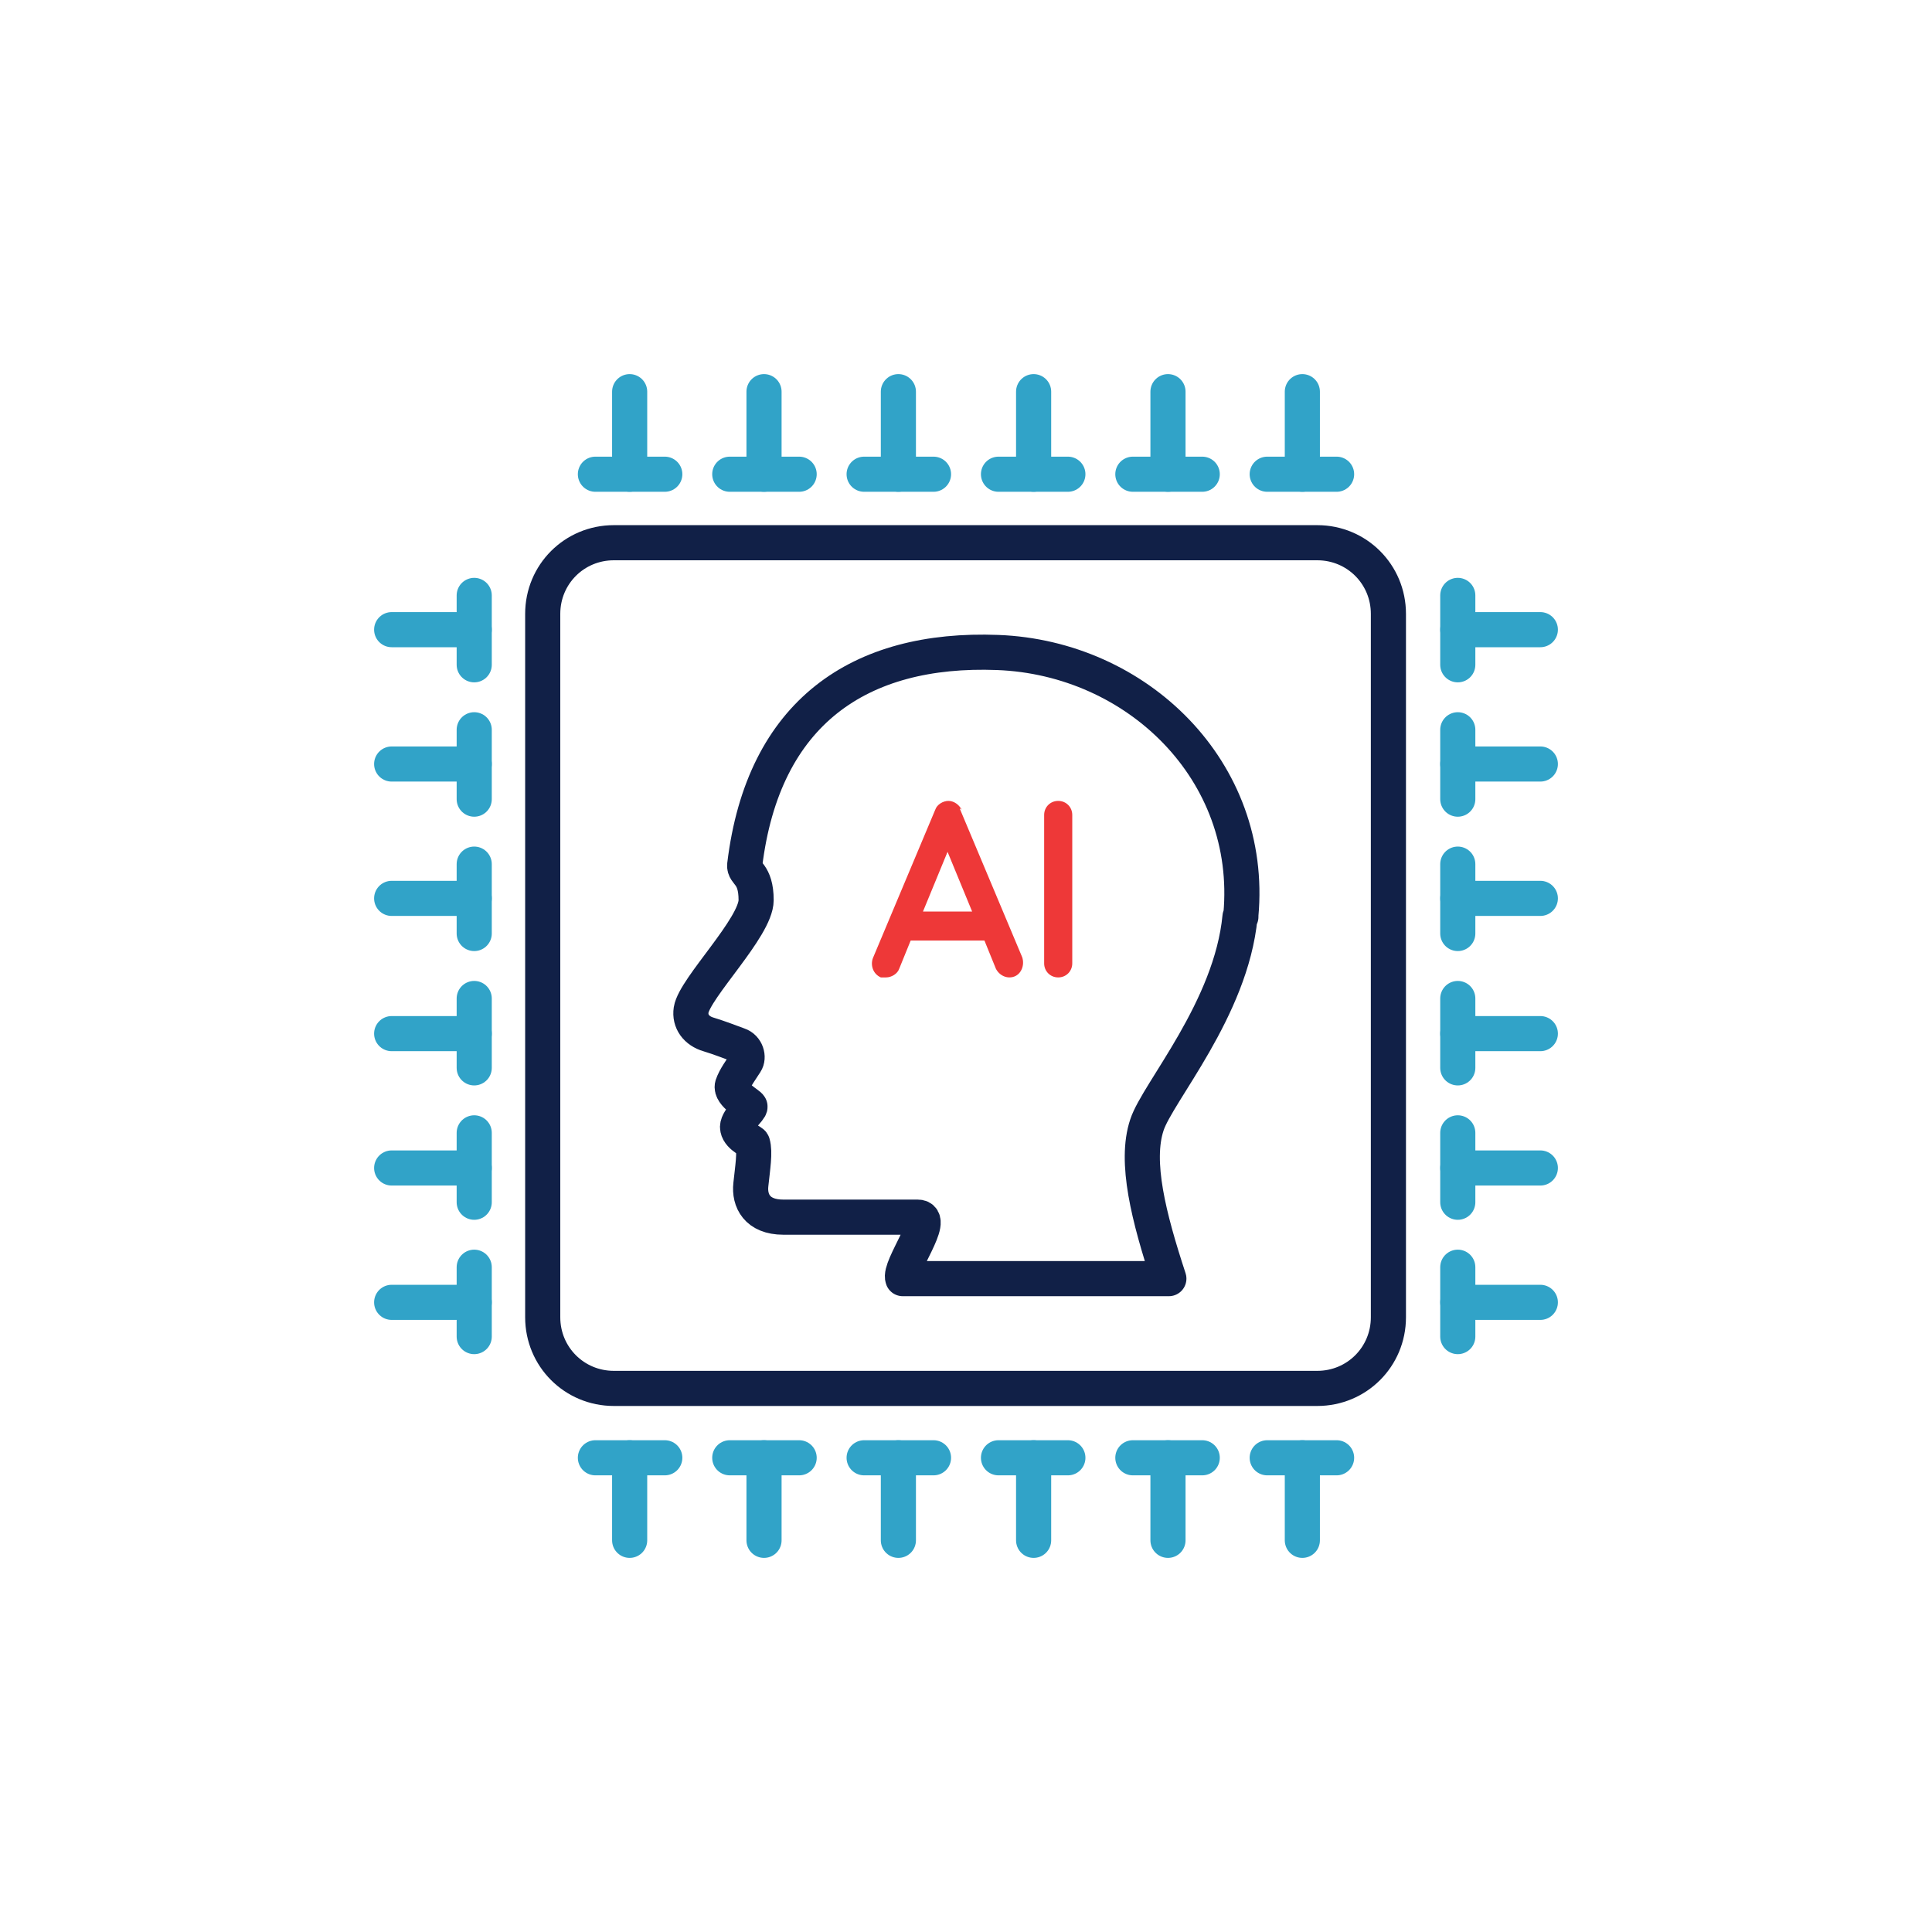 <?xml version="1.0" encoding="UTF-8"?>
<svg id="Layer_1" data-name="Layer 1" xmlns="http://www.w3.org/2000/svg" version="1.1" viewBox="0 0 220 220">
  <defs>
    <style>
      .cls-1 {
        stroke: #31a3c8;
      }

      .cls-1, .cls-2 {
        fill: none;
        stroke-linecap: round;
        stroke-linejoin: round;
        stroke-width: 4px;
      }

      .cls-2 {
        stroke: #112047;
      }

      .cls-3 {
        fill: #ee3838;
        stroke-width: 0px;
      }
    </style>
  </defs>
  <path class="cls-2" d="M150,61.8h-80.1c-4.5,0-8.1,3.6-8.1,8.1v80.1c0,4.5,3.6,8.1,8.1,8.1h80.1c4.5,0,8.1-3.6,8.1-8.1v-80.1c0-4.5-3.6-8.1-8.1-8.1Z"/>
  <path class="cls-2" d="M141.2,104.4c-1,10.5-9.4,20-10.6,23.7-1.4,4.2.2,10.5,2.5,17.5h-30.3c-.5-1.3,3.9-7,1.7-7h-15.3c-3,0-3.9-1.9-3.7-3.7.2-1.9.5-3.7.2-4.7,0-.2-1.5-.7-1.7-1.7-.2-.9,1.5-2.2,1.4-2.5,0-.2-2.3-1.4-2-2.4.3-.9,1-1.8,1.5-2.6.4-.6.1-1.7-.8-2-1.1-.4-2.1-.8-3.4-1.2-1.4-.4-2.2-1.5-2-2.8.4-2.5,7.4-9.4,7.4-12.5s-1.4-3-1.3-4c2.1-17.4,13.1-24.8,28.8-24.2,15.9.6,29.2,13.5,27.7,29.9v.2Z"/>
  <g>
    <path class="cls-3" d="M109.5,92.2c-.3-.6-.9-1-1.5-1s-1.3.4-1.5,1l-7.1,16.9c-.3.8,0,1.8.9,2.2.2,0,.4,0,.6,0,.6,0,1.3-.4,1.5-1l1.3-3.2h8.4l1.3,3.2c.4.8,1.3,1.2,2.1.9.8-.3,1.2-1.3.9-2.2l-7.1-16.9h.2ZM105.1,103.8l2.8-6.8,2.8,6.8h-5.7,0Z"/>
    <path class="cls-3" d="M120.5,91.2c-.9,0-1.6.7-1.6,1.6v16.9c0,.9.7,1.6,1.6,1.6s1.6-.7,1.6-1.6v-16.9c0-.9-.7-1.6-1.6-1.6Z"/>
  </g>
  <g>
    <g>
      <g>
        <line class="cls-1" x1="67.8" y1="54" x2="75.7" y2="54"/>
        <line class="cls-1" x1="71.7" y1="54" x2="71.7" y2="44.6"/>
      </g>
      <g>
        <line class="cls-1" x1="144.3" y1="54" x2="152.2" y2="54"/>
        <line class="cls-1" x1="148.3" y1="54" x2="148.3" y2="44.6"/>
      </g>
      <g>
        <line class="cls-1" x1="129" y1="54" x2="136.9" y2="54"/>
        <line class="cls-1" x1="133" y1="54" x2="133" y2="44.6"/>
      </g>
      <g>
        <line class="cls-1" x1="113.7" y1="54" x2="121.6" y2="54"/>
        <line class="cls-1" x1="117.7" y1="54" x2="117.7" y2="44.6"/>
      </g>
      <g>
        <line class="cls-1" x1="98.4" y1="54" x2="106.3" y2="54"/>
        <line class="cls-1" x1="102.3" y1="54" x2="102.3" y2="44.6"/>
      </g>
      <g>
        <line class="cls-1" x1="83.1" y1="54" x2="91" y2="54"/>
        <line class="cls-1" x1="87" y1="54" x2="87" y2="44.6"/>
      </g>
    </g>
    <g>
      <g>
        <line class="cls-1" x1="152.2" y1="166" x2="144.3" y2="166"/>
        <line class="cls-1" x1="148.3" y1="166" x2="148.3" y2="175.4"/>
      </g>
      <g>
        <line class="cls-1" x1="75.7" y1="166" x2="67.8" y2="166"/>
        <line class="cls-1" x1="71.7" y1="166" x2="71.7" y2="175.4"/>
      </g>
      <g>
        <line class="cls-1" x1="91" y1="166" x2="83.1" y2="166"/>
        <line class="cls-1" x1="87" y1="166" x2="87" y2="175.4"/>
      </g>
      <g>
        <line class="cls-1" x1="106.3" y1="166" x2="98.4" y2="166"/>
        <line class="cls-1" x1="102.3" y1="166" x2="102.3" y2="175.4"/>
      </g>
      <g>
        <line class="cls-1" x1="121.6" y1="166" x2="113.7" y2="166"/>
        <line class="cls-1" x1="117.7" y1="166" x2="117.7" y2="175.4"/>
      </g>
      <g>
        <line class="cls-1" x1="136.9" y1="166" x2="129" y2="166"/>
        <line class="cls-1" x1="133" y1="166" x2="133" y2="175.4"/>
      </g>
    </g>
    <g>
      <g>
        <line class="cls-1" x1="54" y1="152.2" x2="54" y2="144.3"/>
        <line class="cls-1" x1="54" y1="148.3" x2="44.6" y2="148.3"/>
      </g>
      <g>
        <line class="cls-1" x1="54" y1="75.7" x2="54" y2="67.8"/>
        <line class="cls-1" x1="54" y1="71.7" x2="44.6" y2="71.7"/>
      </g>
      <g>
        <line class="cls-1" x1="54" y1="91" x2="54" y2="83.1"/>
        <line class="cls-1" x1="54" y1="87" x2="44.6" y2="87"/>
      </g>
      <g>
        <line class="cls-1" x1="54" y1="106.3" x2="54" y2="98.4"/>
        <line class="cls-1" x1="54" y1="102.3" x2="44.6" y2="102.3"/>
      </g>
      <g>
        <line class="cls-1" x1="54" y1="121.6" x2="54" y2="113.7"/>
        <line class="cls-1" x1="54" y1="117.7" x2="44.6" y2="117.7"/>
      </g>
      <g>
        <line class="cls-1" x1="54" y1="136.9" x2="54" y2="129"/>
        <line class="cls-1" x1="54" y1="133" x2="44.6" y2="133"/>
      </g>
    </g>
    <g>
      <g>
        <line class="cls-1" x1="166" y1="67.8" x2="166" y2="75.7"/>
        <line class="cls-1" x1="166" y1="71.7" x2="175.4" y2="71.7"/>
      </g>
      <g>
        <line class="cls-1" x1="166" y1="144.3" x2="166" y2="152.2"/>
        <line class="cls-1" x1="166" y1="148.3" x2="175.4" y2="148.3"/>
      </g>
      <g>
        <line class="cls-1" x1="166" y1="129" x2="166" y2="136.9"/>
        <line class="cls-1" x1="166" y1="133" x2="175.4" y2="133"/>
      </g>
      <g>
        <line class="cls-1" x1="166" y1="113.7" x2="166" y2="121.6"/>
        <line class="cls-1" x1="166" y1="117.7" x2="175.4" y2="117.7"/>
      </g>
      <g>
        <line class="cls-1" x1="166" y1="98.4" x2="166" y2="106.3"/>
        <line class="cls-1" x1="166" y1="102.3" x2="175.4" y2="102.3"/>
      </g>
      <g>
        <line class="cls-1" x1="166" y1="83.1" x2="166" y2="91"/>
        <line class="cls-1" x1="166" y1="87" x2="175.4" y2="87"/>
      </g>
    </g>
  </g>
</svg>